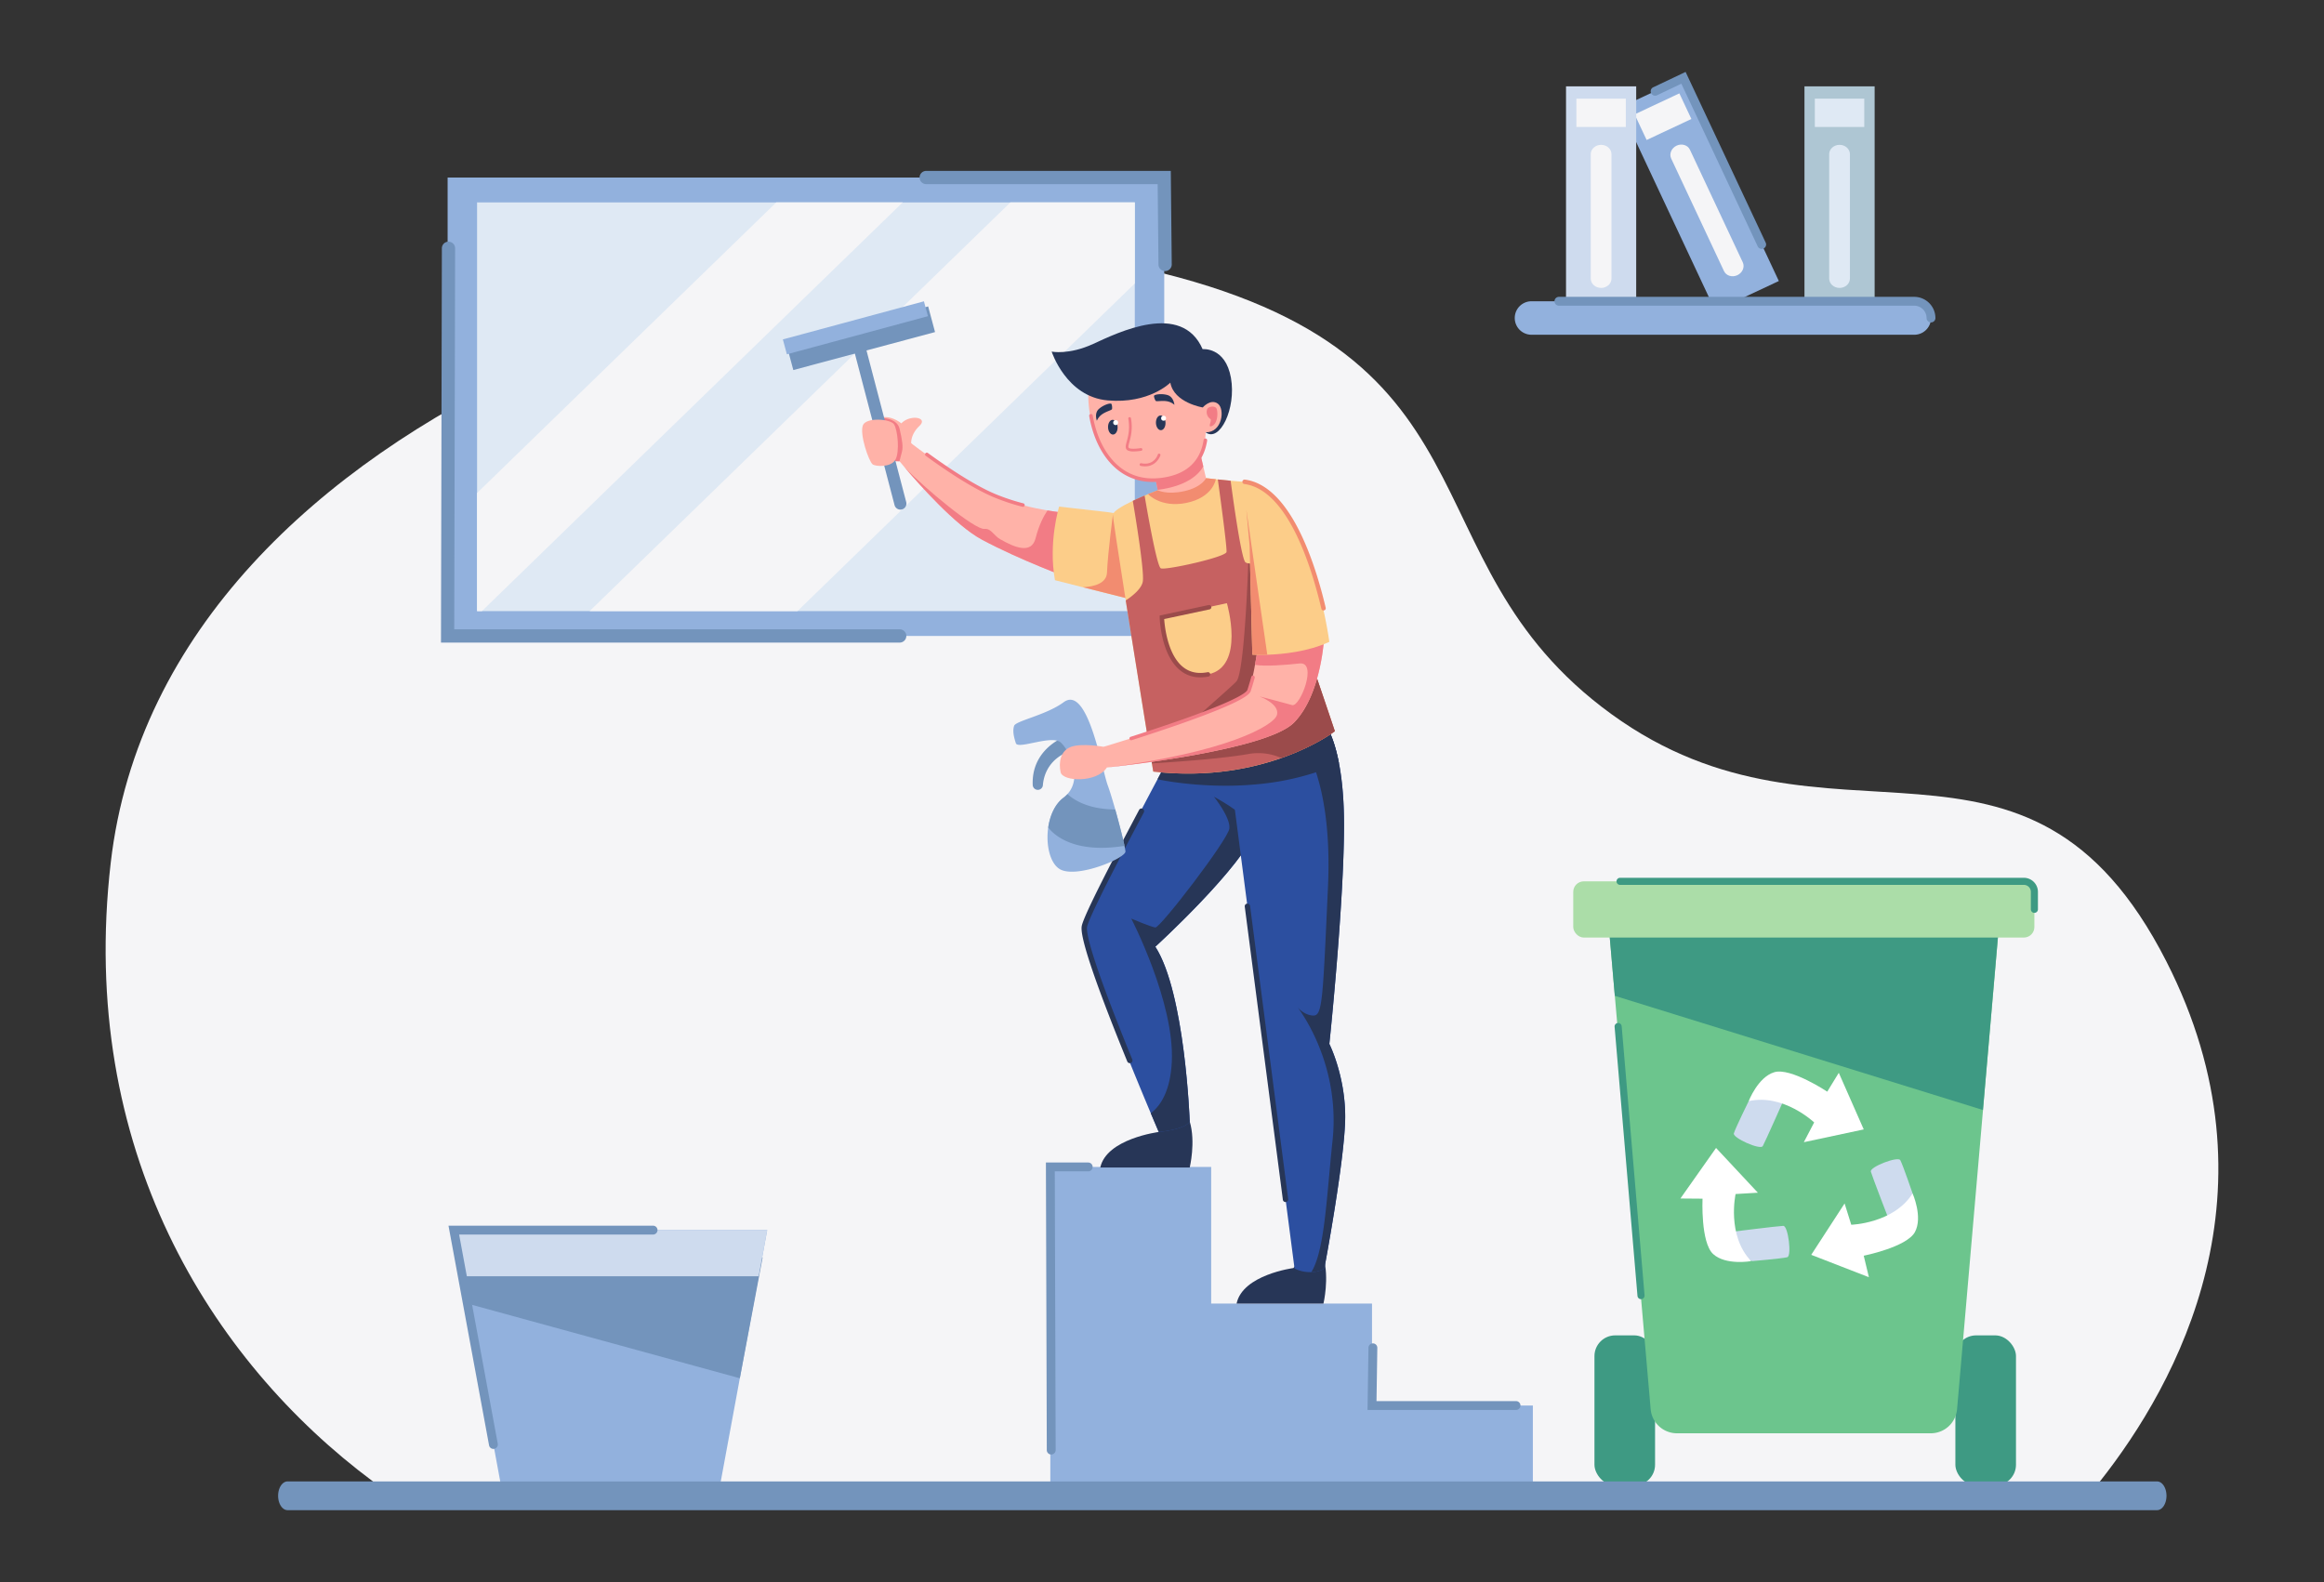 <svg xmlns="http://www.w3.org/2000/svg" width="2627.088" height="1788.6" data-name="Layer 1" viewBox="186.437 355.7 2627.088 1788.6" id="man-cleaning-mirror"><rect x="186.437" y="355.7" width="2627.088" height="1788.6" fill="#333333" stroke="none"/><g><path fill="#f5f5f7" d="M2560.22 2030.52q-9 11.42-17.55 21.33H637.43q-14.43-10.2-29.43-21.33c-183.78-136.94-333.7-376.21-296.42-699.19C372.45 804 1137.47 587.79 1460.85 655.47c438.88 91.87 304 331 547.22 507.62 246.16 178.74 469.65-30.29 627.4 279.78 131.73 258.89 12.6 476.44-75.25 587.65Z"></path><path fill="#92b1dd" d="M692.44 556.42h810.07v518.26H692.44z"></path><path fill="#7394bc" d="M1503.51 662.18a7.48 7.48 0 0 1-7.5-7.41l-.94-90.86h-261.63a7.5 7.5 0 0 1 0-15h276.49L1511 654.6a7.49 7.49 0 0 1-7.41 7.57h-.09ZM1203.51 1082.18H684.93l1-445.78a7.5 7.5 0 0 1 7.5-7.48 7.51 7.51 0 0 1 7.48 7.52l-1 430.73h503.55a7.5 7.5 0 0 1 0 15Z"></path><path fill="#dfe9f4" d="M725.72 584.52h743.51v462.07H725.72z"></path><path fill="#f5f5f7" d="m1206.82 584.52-475.67 462.09h-5.43V913.07l338.23-328.55h142.87zM1469.23 584.52v91.63l-381.37 370.46H852.92l475.68-462.09h140.63z"></path><rect width="68.51" height="169.69" x="2396.83" y="1865.4" fill="#3e9a83" rx="23.44"></rect><rect width="68.51" height="169.69" x="1988.84" y="1865.4" fill="#3e9a83" rx="23.44"></rect><path fill="#6cc58d" d="m2001.37 1360.35 51 588.46a29.84 29.84 0 0 0 29.73 27.28H2369a29.85 29.85 0 0 0 29.74-27.28l51-588.47Z"></path><path fill="#3e9a83" d="M2041.47 1824.46a4 4 0 0 1-4-3.66l-25.86-304.22a4 4 0 1 1 8-.68l25.86 304.22a4 4 0 0 1-3.64 4.32h-.36Z"></path><path fill="#cedbee" d="M2163.16 1600.61s-14.64 29.71-16.75 36.36c-1.63 5.18 30 19.25 32.7 14.44s25.1-55.35 25.1-55.35l-20.28-8.6Z"></path><path fill="#fff" d="M2163.16 1600.61s10.45-27.24 29-32.74 59.82 22 59.82 22l13.06-21.32 28.2 64-67.73 14.45 11.69-22.35s-34.85-32.97-74.04-24.04Z"></path><path fill="#cedbee" d="M2348.46 1704.91s-10.66-31.36-13.87-37.55c-2.51-4.82-34.79 7.57-33.33 12.91s21.39 56.89 21.39 56.89l20.42-8.25Z"></path><path fill="#fff" d="M2348.46 1704.91s11.87 26.67 2.63 43.69-57.86 26.74-57.86 26.74l5.84 24.31-65.18-25.31 37.71-58.08 7.53 24.07s47.94-1.42 69.33-35.42Z"></path><path fill="#cedbee" d="M2167 1781.45s33-2.78 39.78-4.4c5.29-1.27 1.05-35.59-4.49-35.46s-60.37 7-60.37 7l3.1 21.81Z"></path><path fill="#fff" d="M2166 1781.45s-28.73 5.1-43-8-12-62.6-12-62.6l-25-.2 40.29-57.15 47.26 50.6-25.17 1.51s-10.31 46.87 17.62 75.84Z"></path><path fill="#3e9a83" d="m2011.86 1481.53 416.1 129.08 21.68-250.26h-448.27l10.49 121.18z"></path><rect width="521.28" height="63.55" x="1964.86" y="1352.1" fill="#abdda8" rx="11.92"></rect><path fill="#3e9a83" d="M2486.15 1387.73a4 4 0 0 1-4-4V1364a7.92 7.92 0 0 0-7.92-7.91h-456.45a4 4 0 0 1 0-8h456.45a15.93 15.93 0 0 1 15.92 15.91v19.72a4 4 0 0 1-4 4.01Z"></path><path fill="#92b1dd" d="m1053.69 1746.4-9.63 52.17-43.7 236.53h-247.6l-43.71-236.53-9.62-52.17h354.26z"></path><path fill="#7394bc" d="m714.76 1829.45 307.99 84.43 25.82-136.66-344.25-4.28 10.44 56.51z"></path><path fill="#cedbee" d="m1053.69 1746.4-9.63 52.17H709.05l-9.62-52.17h354.26z"></path><path fill="#7394bc" d="M744.19 1993.77a5 5 0 0 1-4.91-4.1l-45.86-248.27h231.27a5 5 0 0 1 0 10H705.44l43.68 236.45a5 5 0 0 1-4 5.82 4.9 4.9 0 0 1-.93.1Z"></path><path fill="#92b1dd" d="M2067.82 448.51h79.32v253.74h-79.32z" transform="rotate(-25.13 2107.473 575.382)"></path><path fill="#7394bc" d="M2177.92 637.12a5 5 0 0 1-4.53-2.88l-86.32-183.92-27.15 12.92a5 5 0 1 1-5-8.69 5.51 5.51 0 0 1 .65-.31l36.29-17.24 90.54 193a5 5 0 0 1-4.52 7.12Z"></path><path fill="#f5f5f7" d="M2081.68 520.36c-5.85 2.75-8.59 9.26-6.12 14.55l59.72 127.3c2.48 5.29 9.24 7.34 15.1 4.6s8.6-9.27 6.12-14.55L2096.78 525c-2.48-5.33-9.24-7.39-15.1-4.64Z"></path><path fill="#f5f5f7" d="M2038.37 471.62h55.89v31.99h-55.89z" transform="rotate(-25.13 2066.308 487.606)"></path><path fill="#cedbee" d="M1956.7 453.32h79.32v253.74h-79.32z"></path><path fill="#f5f5f7" d="M1996.36 519.45c-6.47 0-11.72 4.73-11.72 10.57v140.61c0 5.84 5.25 10.57 11.72 10.57s11.72-4.73 11.72-10.57V530c-.01-5.82-5.25-10.55-11.72-10.55ZM1968.41 467.23h55.89v31.99h-55.89z"></path><path fill="#aec6d3" d="M2226.23 453.32h79.32v253.74h-79.32z"></path><path fill="#dfe9f4" d="M2265.9 519.45c-6.48 0-11.72 4.73-11.72 10.57v140.61c0 5.84 5.24 10.57 11.72 10.57s11.71-4.73 11.71-10.57V530c0-5.82-5.24-10.55-11.71-10.55ZM2237.95 467.23h55.89v31.99h-55.89z"></path><path fill="#92b1dd" d="M2350.34 696.29h-432.67a18.93 18.93 0 0 0 0 37.86h432.71a18.93 18.93 0 0 0 0-37.86Z"></path><path fill="#7394bc" d="M2369.27 720.22a5 5 0 0 1-5-5 14 14 0 0 0-13.93-13.93h-401.67a5 5 0 0 1 0-10h401.67a24 24 0 0 1 23.93 23.93 5 5 0 0 1-5 5Z"></path><path fill="#92b1dd" d="M1737.38 1944.72v-115.27h-181.81v-154.46h-181.82v360.11h545.45v-90.38h-181.82z"></path><path fill="#7394bc" d="M1374.75 2000.09a5 5 0 0 1-5-5l-1-325.11h47.83a5 5 0 0 1 0 10h-37.8l1 315.08a5 5 0 0 1-5 5ZM1900.2 1949.73h-167.89l1.07-70.35a5 5 0 0 1 5-4.92h.08a5 5 0 0 1 4.92 5.07l-.92 60.19h157.74a5 5 0 1 1 0 10ZM2635.47 2046.76c0 9-4.77 16.24-10.66 16.24H511.48c-5.86 0-10.66-7.27-10.66-16.24s4.8-16.24 10.66-16.24h2113.33c5.89 0 10.66 7.26 10.66 16.24Z"></path><path fill="#ffb2a8" d="M1225.81 837.18c-10.37 9.89-9.33 19.72-9.33 19.72s16.6 19.18-13.22 20.22c-15.73.55-27-9.33-31.89-20.31-4.45-9.84-3.81-20.55 3.16-25.58a20 20 0 0 1 6.71-3.25h.09c12.52-3.46 24 6.38 24 6.38 9.59-10.36 30.84-7.01 20.48 2.82Z"></path><path fill="#f27c85" d="M1206.07 866.17c-.59 2.24-1.72 6.66-2.86 11-15.73.56-27-9.32-31.89-20.31 1.9-10.24 9.6-28.21 9.87-28.83h.09c1.45 0 19 .07 22 12.19 3.02 12.54 4.19 20.69 2.79 25.95Z"></path><path fill="#ffb2a8" d="M1395.32 947.11v62.2s-55.48-20.22-99-43.56c-30.15-16.13-72-63.73-87.26-81.67-3.31-3.93-5.37-6.41-5.73-6.87v-.06l13.22-20.22s55.21 42.76 94.1 59.08c21.84 9.2 44.41 14.2 60 16.8 12.15 2.06 20.06 2.64 20.06 2.64Z"></path><path fill="#f27c85" d="M1342.78 928.7a2.74 2.74 0 0 1-.5-.07 240.44 240.44 0 0 1-32.47-10.8c-24.78-10.4-55.39-31.11-76.71-46.67a2 2 0 1 1 2.18-3.35l.17.12c17.32 12.62 50.2 35.43 75.91 46.2a234.2 234.2 0 0 0 31.92 10.62 2 2 0 0 1 1.45 2.43 2 2 0 0 1-2 1.51Z"></path><path fill="#f27c85" d="M1395.32 947.11v62.2s-55.48-20.22-99-43.56c-30.15-16.13-72-63.73-87.26-81.67 22.27 23.19 79.09 70.67 90.23 69.58 7.58-.74 10.32 7.37 17.8 11.66 16.07 9.22 35.36 17.36 40-1.16 3.8-15 9.29-25.27 13.46-31.38 12.15 2.06 20.06 2.64 20.06 2.64Z"></path><path fill="#7394bc" d="m1210.78 923.07-50.07-191.16a6.81 6.81 0 0 0-13.18 3.45l50.08 191.21a6.81 6.81 0 0 0 13.27-3.08c0-.12-.06-.25-.1-.37Z"></path><path fill="#7394bc" d="M1076.54 722.95h165.86v30.04h-165.86z" transform="rotate(-15 1159.874 738.167)"></path><path fill="#92b1dd" d="M1070.82 717.58h165.16V735h-165.16z" transform="rotate(-15.12 1153.408 726.3)"></path><path fill="#ffb2a8" d="M1161.79 836.68c3.37-9.47 31.1-7.52 35.25-1.3s6.65 31.36 1.51 40.19-22.93 7.68-25.87 4.92c-4.41-4.13-14.55-33.49-10.89-43.81Z"></path><path fill="#fccd89" d="m1479.3 940.91-2.67 22.8-8.22 70.51-57.81-14.57-31.62-8c-7.76-42.79 4.69-83.21 4.69-83.21l54.69 6.22Z"></path><path fill="#f28c70" d="m1476.63 963.67-8.22 70.51-57.81-14.56c13-.76 26.71-4.48 27.2-16.59 1-23.19 6.69-65.3 6.69-65.3s16.93 12.44 32.14 25.94Z"></path><path fill="#273657" d="M1496.32 1635.46s-59.1 7.52-66.09 40.18h101.08s7-28.77 0-52.1-34.99 11.92-34.99 11.92Z"></path><path fill="#2c4fa0" d="M1606.74 1292.27c-3 8.59-9.36 19.14-17.67 30.49-33.07 45.15-96.64 103.24-96.64 103.24 33.67 52 38.89 197.52 38.89 197.52-5.06 9.35-35 11.94-35 11.94s-3.46-8.07-9-21.19c-22.67-53.83-80-192.89-74.87-212.06 5-18.66 59-121.41 82.47-165.5 6.57-12.36 10.74-20.12 10.74-20.12l76.21-50.27a387.42 387.42 0 0 1 16.32 41.73 276.66 276.66 0 0 1 9 34.32c3.41 18.08 4.33 36.11-.45 49.9Z"></path><path fill="#273657" d="M1463.52 1557.62a3 3 0 0 1-2.78-1.87c-55.84-136.84-52.35-150-51.2-154.32 4-15 38.77-81.43 64.59-130.13a3 3 0 0 1 5.35 2.71.54.54 0 0 1 0 .11c-14.8 27.91-59.82 112.83-64.09 128.86-1.54 5.8 3 33.06 51 150.52a3 3 0 0 1-1.65 3.9 2.93 2.93 0 0 1-1.13.23Z"></path><path fill="#273657" d="M1492.43 1426c33.67 52 38.89 197.52 38.89 197.52-5.06 9.35-35 11.94-35 11.94s-3.46-8.07-9-21.19c11-8.41 22.2-25.09 23.77-58.37 3.15-67.23-45.86-161.73-45.86-161.73s21.78 9.33 27.21 10.09 82.41-99.52 83.73-112-17.42-35.76-17.42-35.76 30.12 15.55 48 35.76C1592 1335.07 1492.43 1426 1492.43 1426ZM1648.51 1789.29s-57.42 7.52-64.22 40.17h98.21s6.8-28.78 0-52.1-33.99 11.93-33.99 11.93Z"></path><path fill="#2c4fa0" d="M1707.07 1618.1c0 46.65-23.59 171.72-23.59 171.72a30.7 30.7 0 0 1-14.75 4.08 39.7 39.7 0 0 1-18.92-4.08l-60.74-467.06-10.24-78.85-2.67-20.57 22-15.32 51.07-35.51 14.69.21 19.5.31s10 11.17 16.57 45.48c3.28 17 5.73 39.78 5.73 69.7 0 90.11-16.59 247.68-16.59 247.68s17.94 35.56 17.94 82.21Z"></path><path fill="#273657" d="M1639.61 1714.66a3 3 0 0 1-3-2.62l-43.07-331.34a3 3 0 1 1 6-.79l43.07 331.36a3 3 0 0 1-2.59 3.36ZM1707.07 1618.1c0 46.65-23.59 171.72-23.59 171.72a30.7 30.7 0 0 1-14.75 4.08c15.37-24.23 17.42-87.16 24-148.29 9-83.67-33.37-143.08-39.38-151 2 2.33 8.22 8.59 17.08 9.2 10.89.8 11.23-14.75 17.18-145.41 2.79-61.25-4.7-102.78-13.5-129.58-9.94-30.43-21.47-42-21.47-42l11.32-14.08 19.5.31s10 11.16 16.57 45.48c3.28 17 5.73 39.78 5.73 69.69 0 90.11-16.59 247.69-16.59 247.69s17.9 35.54 17.9 82.19Z"></path><path fill="#273657" d="M1700 1218.54a230 230 0 0 1-25.92 10.25 301.13 301.13 0 0 1-66.89 13.58c-9.79.92-19.29 1.41-28.37 1.57-48 .83-83.92-7.24-83.92-7.24 6.57-12.36 10.74-20.12 10.74-20.12l76.21-50.27a388.4 388.4 0 0 1 16.32 41.74l51.07-35.51 14.69.21 19.5.31s9.98 11.17 16.57 45.48Z"></path><path fill="#fccd89" d="M1695.38 1182.38s-77.75 60.15-205.28 45.64c0 0-17.73-109-31.1-193.47-8-51-14.48-93-14.51-96.82s10.4-10 22.48-15.8c4.36-2.08 9-4.14 13.34-6l3.87-1.61c10.7-4.48 19.38-7.68 19.38-7.68l41-10.89s7.3.8 16.28 1.72c.77.09 1.51.15 2.27.25l14.48 1.47c6.41.61 12 1.1 14.78 1.23 3.41.15 19.08 40.91 37.24 91.36 29.57 82.33 65.77 190.6 65.77 190.6Z"></path><path fill="#f28c70" d="M1560.82 897.46s-2.94 20.72-33.58 26.87c-28.8 5.72-43.06-10-43.06-10 10.7-4.48 19.38-7.68 19.38-7.68l41-10.89Z"></path><path fill="#c66161" d="M1695.38 1182.38s-21.5 16.66-60.46 30.3c-35.08 12.31-84.37 22.21-144.82 15.34 0 0-.56-3.34-1.51-9.29-1.44-8.93-3.86-23.77-6.84-42.11-6.34-39.29-15.24-94.56-22.75-142.07 9.11-6.07 18.58-14.23 19.38-22.18 1.35-13.52-8.74-74.71-11.41-90.44 4.36-2.09 9-4.14 13.34-6 0 0 13.28 79.81 18.34 82.29s73.49-12.66 74.26-18.49-9.82-82-9.82-82l14.48 1.47s11.47 87.9 16.72 92.19a7.56 7.56 0 0 0 3.19 1.23h.21c7.33 1.35 22.94.06 31.9-.86 1.19 3.32 2.39 6.66 3.59 10.06 28.89 80.82 62.2 180.56 62.2 180.56Z"></path><path fill="#fccd89" d="m1499.85 1053.54 73.49-15.93s21.22 72.23-21.38 80.48c-50.15 9.71-52.11-64.55-52.11-64.55Z"></path><path fill="#9b4b4b" d="M1543.25 1121.47a35.21 35.21 0 0 1-22.66-7.82c-21.87-17.56-23.19-58.31-23.24-60v-2.07l55.63-11.91a2.51 2.51 0 0 1 1 4.9l-51.52 11c.57 8.41 3.85 40.23 21.27 54.21 7.49 6 16.83 8 27.75 5.87a2.51 2.51 0 0 1 1 4.92 49.89 49.89 0 0 1-9.23.9Z"></path><path fill="#9b4b4b" d="M1695.38 1182.38s-21.5 16.66-60.46 30.3a63.68 63.68 0 0 0-36.74-4.63c-31.28 5.66-91.06 9.57-109.59 10.69-1.44-8.94 88-84.07 95.6-92.84 9.23-10.77 13.19-131 13.29-133.3l.21.06 35.49 9.2c28.89 80.78 62.2 180.52 62.2 180.52Z"></path><path fill="#7394bc" d="M1388.39 1189.45s-36.25 13.72-34.55 53.81a5.76 5.76 0 0 0 11.49.12c.75-9.79 5.77-31.3 34.53-39.93 37.79-11.36-11.47-14-11.47-14Z"></path><path fill="#92b1dd" d="M1458.69 1318.21c.55 7.56-53 30.11-72.93 20.78-12-5.64-17.35-27.36-14.41-47.74 2-13.47 7.49-26.34 17.18-33.63a32.41 32.41 0 0 0 4.57-4.19c17.34-19 1.83-49.63-7.48-58.23-10-9.24-48.44 8.2-50.85.72s-3.83-14-1.94-19.66 36.27-12.13 56-26.68c27.44-20.2 43 75.49 49.76 93.76 2.34 6.41 5.45 16.6 8.52 27.45 4.11 14.72 8.19 30.66 10.23 40.08q.86 3.63 1.35 7.34Z"></path><path fill="#7394bc" d="m1457.37 1310.91-.44 1.18c-55.86 8.76-78.63-12-85.58-20.81 2-13.46 7.49-26.33 17.18-33.63a31.76 31.76 0 0 0 4.57-4.18c8.48 7.63 24.91 17.21 54 17.36 4.15 14.68 8.23 30.63 10.27 40.08Z"></path><path fill="#ffb2a8" d="M1434 1200s-24.25-4.41-36.69 0-14.26 18.14-11.92 28.77 41 12.19 52.35-5.44S1434 1200 1434 1200Z"></path><path fill="#ffb2a8" d="M1683.44 1073.53s-2.36 66.46-34.19 99c-30.58 31.32-197.71 49.38-210.71 50.73l-.8.09L1434 1200s159.4-47.81 164.43-63.77a248.84 248.84 0 0 0 6.68-29c2.55-13.86 4.08-25.79 4.08-25.79Z"></path><path fill="#f27c85" d="M1465.22 1192.59a2 2 0 0 1-.61-3.92c118.85-38 131-50.18 131.91-53 1.24-3.89 2.85-9 4.34-14.54a2 2 0 0 1 3.94.7c0 .1 0 .2-.08.3-1.51 5.57-3.14 10.78-4.39 14.7-1.15 3.65-7.77 10.44-51.82 27.2-27.3 10.39-60 21.19-82.68 28.43a2.55 2.55 0 0 1-.61.13Z"></path><path fill="#f27c85" d="M1683.44 1073.53s-2.36 66.46-34.19 99c-30.58 31.32-197.71 49.38-210.71 50.73 132.65-16.63 188.41-47.11 191.45-59.54 2.94-12-18.35-20.15-19.85-20.7 1.66.44 28.5 7.31 37 9.82 8.8 2.57 29.28-49.41 8.3-47.08-14.81 1.66-39.06 3.65-50.35 1.53 2.55-13.86 4.08-25.79 4.08-25.79Z"></path><path fill="#fccd89" d="M1689.15 1081.33c-24 11.17-52.48 14-70.18 14.59-10.27.34-16.89-.08-16.89-.08L1599 972.45l-3.71-40.68-2.89-31.37c74.21 9.84 96.75 180.93 96.75 180.93Z"></path><path fill="#f28c70" d="M1682.59 1045.91a2.49 2.49 0 0 1-2.43-1.93c-11.76-49.93-38.72-134.65-87.13-141.07a2.52 2.52 0 1 1 .65-5c51.39 6.82 79.29 93.69 91.34 144.87a2.49 2.49 0 0 1-1.85 3 2.35 2.35 0 0 1-.58.13ZM1619 1095.91c-10.27.34-16.89-.08-16.89-.08l-3.11-123.4-3.71-40.67Z"></path><path fill="#ffb2a8" d="M1549.75 896.33s-4.63 10.08-24.26 14.56c-20.24 4.61-30.33-1-30.33-1l-.06-.3-5.77-28.84 54.16-11.16 3.16 13.53Z"></path><path fill="#f27c85" d="M1546.65 883.08c-5 8.77-18.09 22.14-51.55 26.46l-5.77-28.83 54.16-11.17Z"></path><path fill="#ffb2a8" d="M1543.61 807.91s27.38 75.56-37.41 88.88-92.13-51.88-89.42-102.09 70.49-40.79 70.49-40.79l29.2 7.49 24 35.13Z"></path><path fill="#f27c85" d="M1489.64 900.57a62.38 62.38 0 0 1-35.78-10.73c-18.27-12.43-31.11-35.07-36.16-63.77a2 2 0 1 1 3.94-.7c4.86 27.63 17.1 49.35 34.47 61.16 13.89 9.44 30.61 12.24 49.69 8.32 23.79-4.9 37.66-18.92 41.23-41.68a2 2 0 0 1 4 .62c-3.8 24.23-19.14 39.79-44.38 45a84.62 84.62 0 0 1-17.01 1.78Z"></path><ellipse cx="1498.55" cy="833.72" fill="#273657" rx="5.41" ry="8.33" transform="rotate(-2.02 1498.562 833.833)"></ellipse><circle cx="1501.78" cy="828.53" r="2.82" fill="#fff"></circle><ellipse cx="1444.39" cy="838.67" fill="#273657" rx="5.41" ry="8.33" transform="rotate(-2.02 1444.292 838.55)"></ellipse><circle cx="1447.61" cy="833.48" r="2.82" fill="#fff"></circle><path fill="#273657" d="M1490.91 803.45c.06-1.82 8.52-3.17 15.4-1.1s7.7 11 7.7 11a17.16 17.16 0 0 0-8.88-4.07c-5.66-.86-11.51.67-12.33-.44a12.45 12.45 0 0 1-1.89-5.39ZM1442.9 812.45c-.84-1.61-9 .83-14.36 5.68s-2.19 13.22-2.19 13.22a17.06 17.06 0 0 1 6.25-7.5c4.73-3.23 10.66-4.39 10.92-5.75a12.46 12.46 0 0 0-.62-5.65Z"></path><path fill="#f27c85" d="M1467.85 866.09a15.76 15.76 0 0 1-6.12-.94c-3.9-1.76-2.86-5.65-1.54-10.56.56-2.08 1.19-4.44 1.7-7.22a51.5 51.5 0 0 0 0-18.28 1.54 1.54 0 0 1 3-.67 54.1 54.1 0 0 1 0 19.49c-.54 2.92-1.22 5.44-1.76 7.47-1.35 5-1.54 6.36-.16 7 2.84 1.28 10.52.35 13.24-.12a1.55 1.55 0 0 1 1.57 1.51 1.53 1.53 0 0 1-1 1.49 58.77 58.77 0 0 1-8.93.83ZM1475.85 882.43a1.55 1.55 0 1 1 .81-3c14.39 2.89 18.43-9.31 18.59-9.82a1.53 1.53 0 0 1 1.92-1 1.47 1.47 0 0 1 1 1.8s0 .08 0 .12-5 15.34-22.12 11.92Z"></path><path fill="#273657" d="M1509.39 788.3s-23.92 24.19-70.81 20.08-63.32-55.18-63.32-55.18 19.16 4.08 47-8.7 99.92-48.36 123.64 5.94c0 0 25.78-2.74 32 32.39s-12.88 73.5-28.62 61.61c0 0-.1-17-3.27-28.11.06.01-32.51-5.21-36.62-28.03Z"></path><path fill="#ffb2a8" d="M1546.07 816.34s8.74-10.23 17-4.31 5.25 32.67-13.68 32.42-3.32-28.11-3.32-28.11Z"></path><path fill="#f27c85" d="M1551.25 817.85c1-2.25 9.36-4.45 10.73.68s.68 16-5.37 18.71.46-6.28-2-7.87a9.46 9.46 0 0 1-3.36-11.52Z"></path></g></svg>